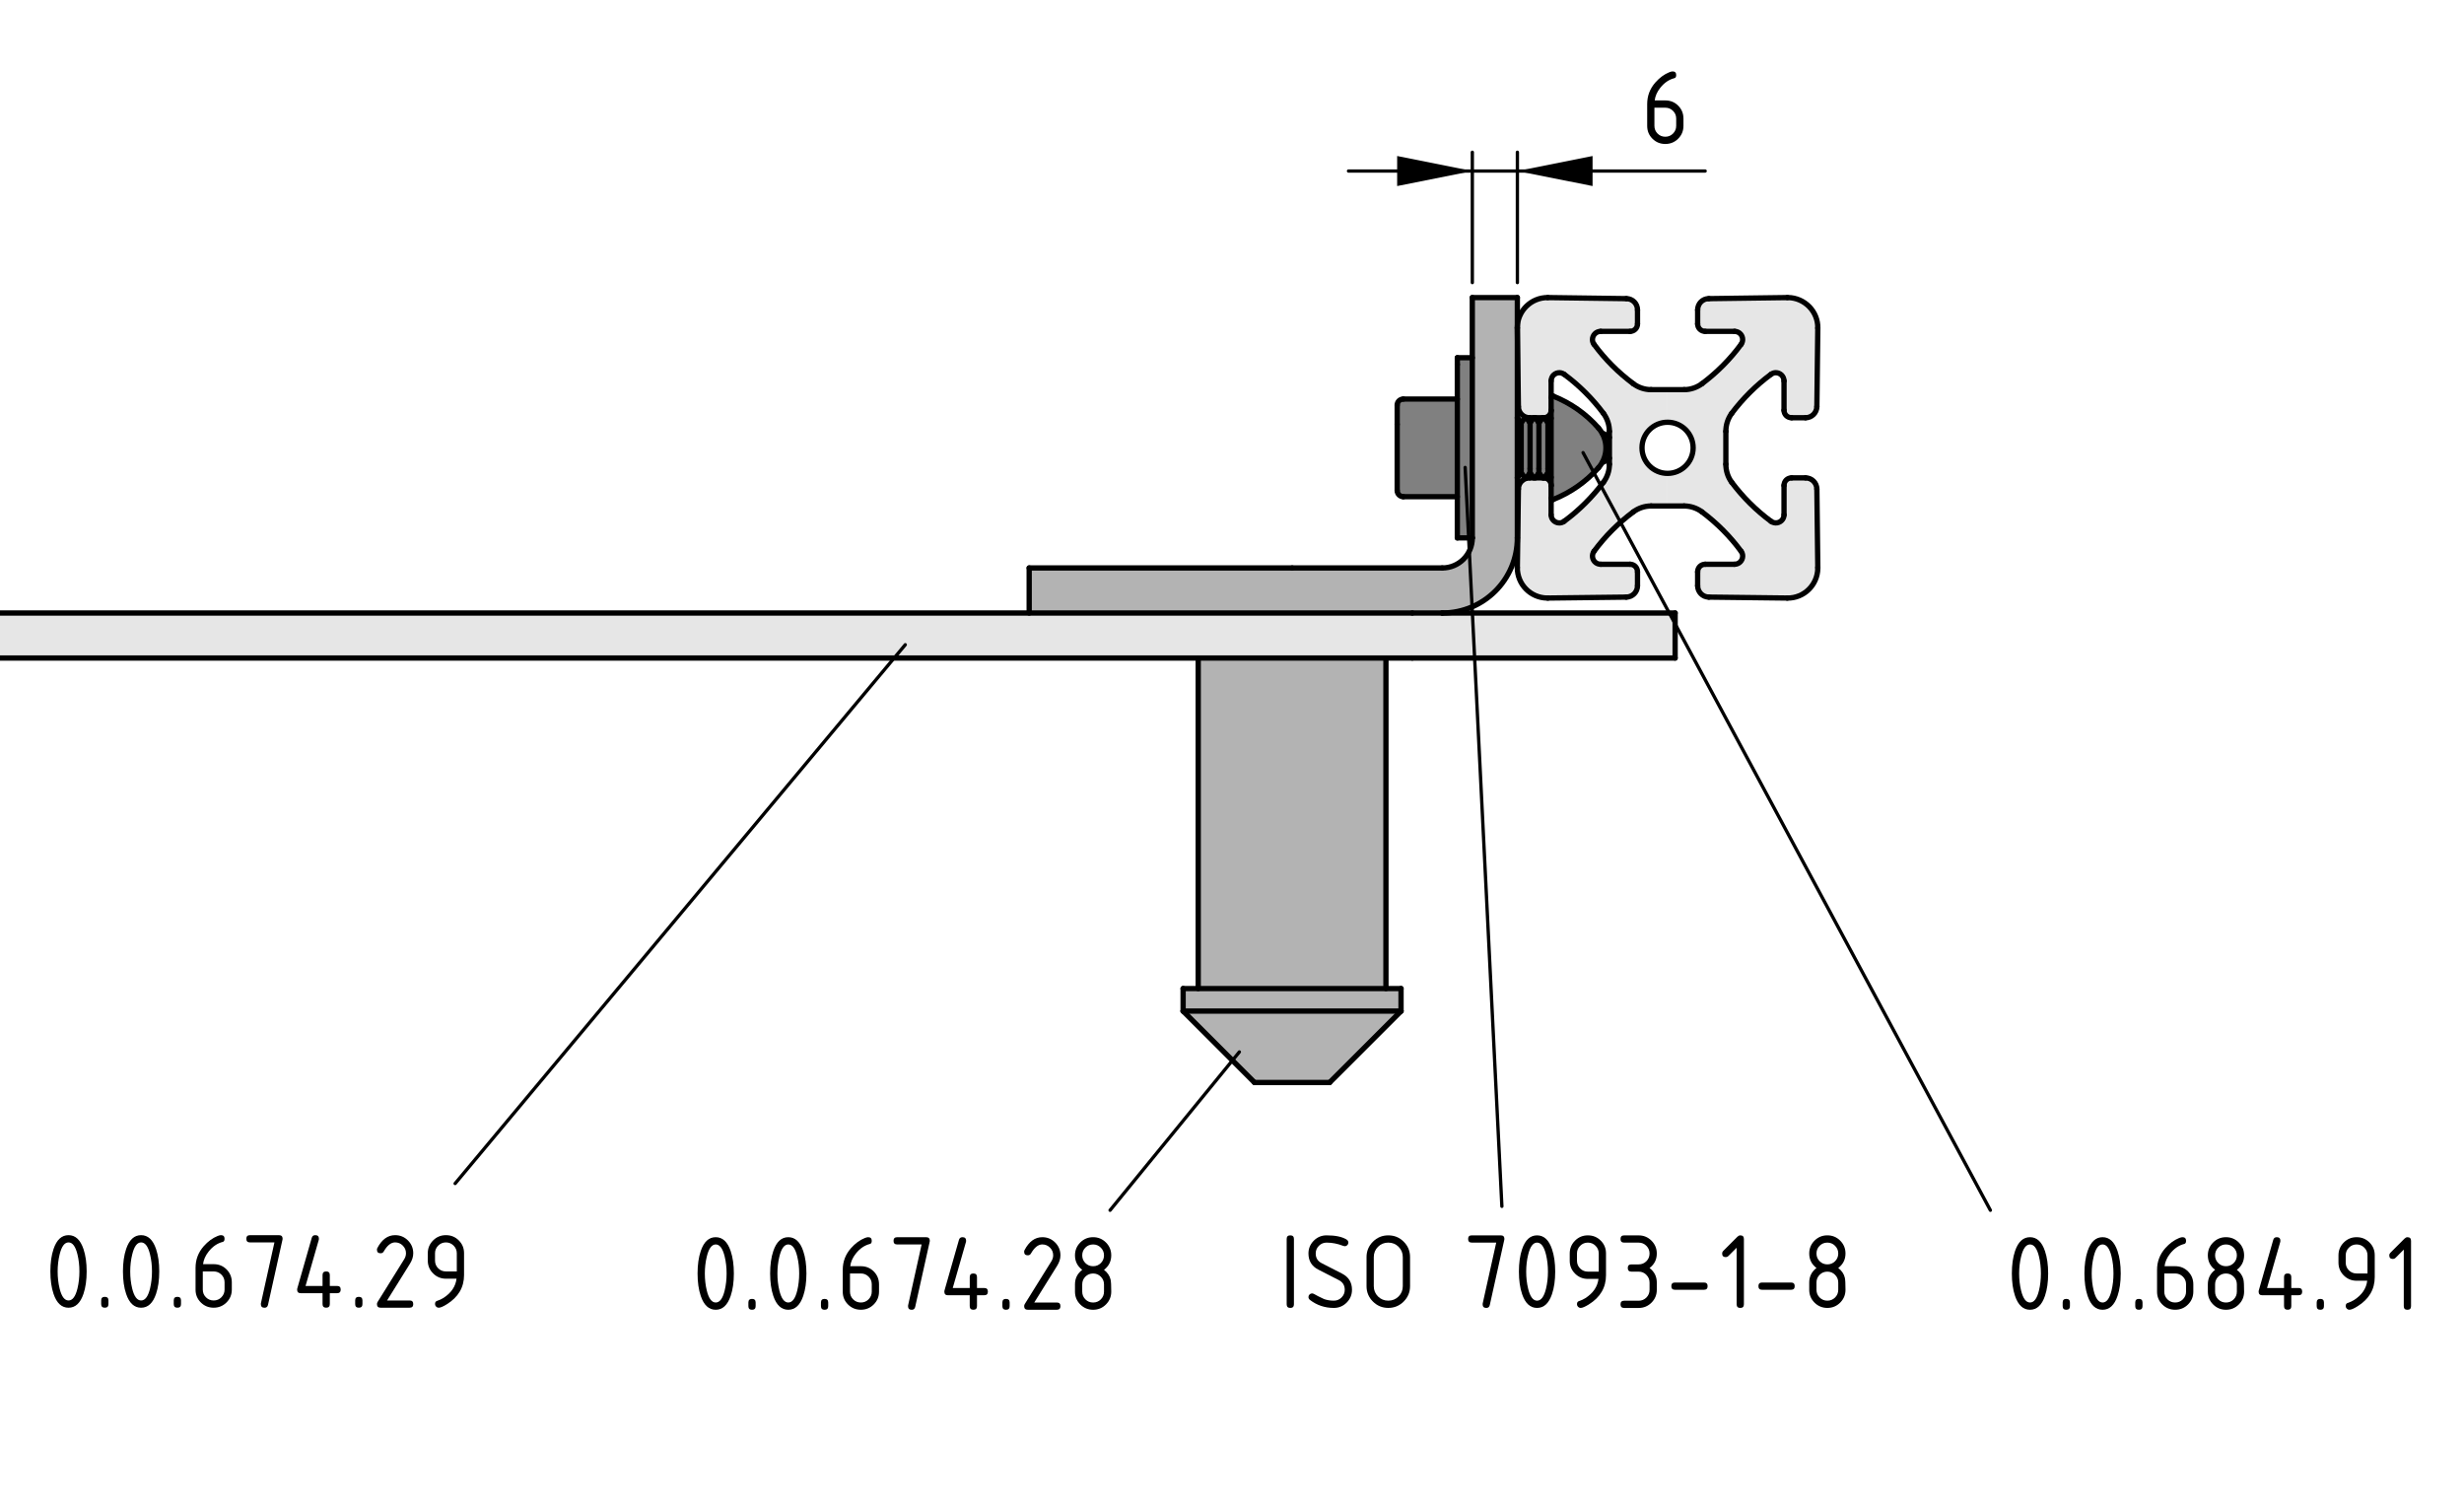 <?xml version="1.0" encoding="utf-8"?>
<!-- Generator: Adobe Illustrator 23.1.0, SVG Export Plug-In . SVG Version: 6.00 Build 0)  -->
<svg version="1.1" xmlns="http://www.w3.org/2000/svg" xmlns:xlink="http://www.w3.org/1999/xlink" x="0px" y="0px"
	 viewBox="0 0 186 113.833" style="enable-background:new 0 0 186 113.833;" xml:space="preserve">
<style type="text/css">
	.st0{fill:#E6E6E6;}
	.st1{fill:#808080;}
	.st2{fill:#B3B3B3;}
	.st3{fill:none;stroke:#000000;stroke-width:0.4;stroke-linecap:round;stroke-linejoin:round;stroke-miterlimit:10;}
	.st4{fill:none;stroke:#000000;stroke-width:0.4;stroke-linecap:round;stroke-linejoin:round;}
	.st5{fill:none;stroke:#000000;stroke-width:0.25;stroke-linecap:round;stroke-linejoin:round;stroke-miterlimit:10;}
	.st6{fill:none;}
</style>
<g id="Kontur">
	<g id="XMLID_2_">
		<g>
			<path class="st0" d="M137.22,42.843c0,0.02,0,0.04,0,0.06
				c-0.02,1.25-1.04,2.26-2.3,2.24l-5.93-0.07
				c-0.47-0.01-0.84-0.39-0.84-0.86v-1.05c0-0.32,0.25-0.57,0.57-0.57
				h2.22c0.34,0,0.61-0.28,0.61-0.62c0-0.13-0.04-0.26-0.12-0.36
				c-0.83-1.13-1.83-2.13-2.95-2.97c-0.39-0.29-0.87-0.45-1.35-0.45
				h-1.25v-2.46c1.07,0,1.93-0.86,1.93-1.93c0-1.06-0.86-1.93-1.93-1.93
				v-2.46h1.25c0.48,0,0.96-0.16,1.35-0.45
				c1.12-0.84,2.12-1.84,2.95-2.97c0.2-0.27,0.14-0.66-0.13-0.86
				c-0.1-0.07-0.23-0.12-0.36-0.12h-2.22c-0.32,0-0.57-0.25-0.57-0.56
				V23.393c0-0.47,0.37-0.85,0.84-0.85l5.93-0.08c0.02,0,0.04,0,0.06,0
				c1.25,0.02,2.26,1.05,2.24,2.3l-0.07,5.93
				c-0.01,0.47-0.39,0.84-0.85,0.84h-1.06c-0.32,0-0.57-0.25-0.57-0.56
				v-2.22c0-0.34-0.28-0.62-0.62-0.62c-0.13,0-0.25,0.04-0.36,0.12
				c-1.13,0.83-2.13,1.83-2.97,2.95c-0.29,0.4-0.44,0.87-0.44,1.36
				v2.48c0,0.49,0.15,0.97,0.44,1.36c0.84,1.12,1.84,2.12,2.97,2.95
				c0.27,0.2,0.66,0.14,0.86-0.13c0.08-0.11,0.12-0.23,0.12-0.36
				V36.643c0-0.32,0.25-0.57,0.57-0.57h1.06c0.46,0,0.84,0.37,0.85,0.84
				L137.22,42.843z"/>
			<polygon class="st0" points="126.45,46.273 126.45,49.673 106.61,49.673 104.62,49.673 
				90.45,49.673 -171.03,49.673 -171.03,47.433 -171.16,46.293 -171.16,46.273 
				77.69,46.273 97.54,46.273 106.61,46.273 108.87,46.273 			"/>
			<path class="st0" d="M125.88,35.733v2.46h-1.24c-0.49,0-0.96,0.16-1.35,0.45
				c-1.13,0.84-2.13,1.84-2.96,2.97c-0.2,0.27-0.14,0.66,0.13,0.86
				c0.11,0.08,0.24,0.12,0.37,0.12h2.22c0.31,0,0.56,0.25,0.56,0.57
				v1.05c0,0.47-0.37,0.85-0.84,0.86l-5.93,0.07c-0.02,0-0.04,0-0.06,0
				c-1.25-0.02-2.25-1.04-2.24-2.3l0.08-5.93c0-0.47,0.38-0.84,0.85-0.84
				h0.3h0.13h0.55h0.08c0.01,0,0.03,0,0.04,0
				c0.29,0.02,0.52,0.26,0.52,0.57v0.96v1.26
				c0,0.34,0.28,0.61,0.62,0.61c0.13,0,0.26-0.04,0.36-0.12
				c1.13-0.83,2.13-1.83,2.97-2.95c0.29-0.39,0.45-0.87,0.45-1.36
				v-0.46v-1.56v-0.46c0-0.49-0.16-0.96-0.45-1.36
				c-0.84-1.12-1.84-2.12-2.97-2.95c-0.27-0.2-0.65-0.14-0.86,0.13
				c-0.07,0.11-0.12,0.23-0.12,0.37v1.25v0.97
				c0,0.3-0.23,0.54-0.52,0.56c-0.01,0-0.03,0-0.04,0h-0.08h-0.55h-0.13
				h-0.3c-0.47,0-0.85-0.37-0.85-0.84l-0.08-5.93c0-0.02,0-0.04,0-0.06
				c0.02-1.25,1.05-2.25,2.3-2.24l5.93,0.08c0.47,0,0.84,0.38,0.84,0.85
				v1.06c0,0.31-0.25,0.56-0.56,0.56h-2.22c-0.34,0-0.62,0.28-0.62,0.62
				c0,0.13,0.04,0.26,0.12,0.36c0.83,1.13,1.83,2.13,2.96,2.97
				c0.39,0.29,0.86,0.45,1.35,0.45h1.24v2.46
				c-1.06,0-1.93,0.87-1.93,1.93C123.95,34.873,124.82,35.733,125.88,35.733z"
				/>
			<path class="st1" d="M120.94,32.703c0.46,0.82,0.37,1.87-0.28,2.61
				c-0.93,1.05-2.1,1.87-3.41,2.39c-0.01,0.01-0.03,0.01-0.04,0.01
				c-0.06,0-0.12-0.05-0.12-0.11V36.643v-0.61v-4.46v-0.6v-0.97
				c0-0.01,0.01-0.03,0.01-0.04c0.03-0.06,0.09-0.09,0.15-0.06
				c1.31,0.52,2.48,1.34,3.41,2.4
				C120.77,32.423,120.86,32.563,120.94,32.703z"/>
			<polygon class="st1" points="117.09,31.573 117.09,36.033 116.85,35.683 116.85,35.373 
				116.85,31.923 			"/>
			<path class="st1" d="M116.85,35.373v0.31l-0.28,0.39c-0.01,0-0.03,0-0.04,0h-0.08
				l-0.28-0.38v-0.01v-0.31v-3.45l0.28-0.39h0.08c0.01,0,0.03,0,0.04,0
				l0.28,0.39V35.373z"/>
			<polygon class="st1" points="116.17,35.683 116.17,35.693 115.9,36.073 115.77,36.073 
				115.5,35.683 115.5,35.373 115.5,31.923 115.77,31.533 115.9,31.533 116.17,31.923 
				116.17,35.373 			"/>
			<polygon class="st1" points="115.5,35.373 115.5,35.683 115.23,36.073 115.1,36.073 
				114.83,35.683 114.83,35.373 114.83,31.923 115.1,31.533 115.23,31.533 
				115.5,31.923 			"/>
			<polygon class="st1" points="114.83,35.373 114.83,35.683 114.55,36.073 114.55,35.703 
				114.55,31.533 114.83,31.923 			"/>
			<path class="st2" d="M114.54,36.073v4.53c0,3.14-2.53,5.67-5.67,5.67h-2.26
				h-9.07H77.69v-3.4h19.85h11.33c1.26,0,2.27-1.01,2.27-2.27V27.003
				v-4.54h3.4v2.24c0,0.02,0,0.04,0,0.06v6.77V36.073z"/>
			<polygon class="st1" points="111.14,27.003 111.14,40.603 110.01,40.603 110.01,37.493 
				110.01,30.123 110.01,27.513 110.01,27.003 			"/>
			<path class="st1" d="M110.01,30.123v7.37h-4.08c-0.25,0-0.46-0.21-0.46-0.46v-5
				v-1.46c0-0.25,0.21-0.45,0.46-0.45H110.01z"/>
			<polygon class="st2" points="105.76,74.623 105.76,76.323 89.31,76.323 89.31,74.623 
				90.45,74.623 104.62,74.623 			"/>
			<polygon class="st2" points="105.76,76.323 100.37,81.713 94.7,81.713 89.31,76.323 			"/>
			<rect x="90.45" y="49.673" class="st2" width="14.17" height="24.95"/>
		</g>
		<g>
			<line class="st3" x1="105.76" y1="76.323" x2="105.76" y2="74.623"/>
			<line class="st3" x1="89.31" y1="74.623" x2="89.31" y2="76.323"/>
			<line class="st3" x1="89.31" y1="76.323" x2="94.7" y2="81.713"/>
			<line class="st3" x1="100.37" y1="81.713" x2="105.76" y2="76.323"/>
			<line class="st3" x1="104.62" y1="74.623" x2="104.62" y2="49.673"/>
			<line class="st3" x1="90.45" y1="49.673" x2="90.45" y2="74.623"/>
			<line class="st3" x1="105.93" y1="37.493" x2="110.01" y2="37.493"/>
			<line class="st3" x1="110.01" y1="30.123" x2="105.93" y2="30.123"/>
			<path class="st3" d="M105.47,37.033c0,0.25,0.21,0.46,0.46,0.46"/>
			<path class="st3" d="M105.93,30.123c-0.25,0-0.46,0.2-0.46,0.45"/>
			<line class="st3" x1="116.57" y1="36.073" x2="116.85" y2="35.683"/>
			<line class="st3" x1="116.85" y1="31.923" x2="116.57" y2="31.533"/>
			<line class="st3" x1="114.55" y1="36.073" x2="114.83" y2="35.683"/>
			<line class="st3" x1="114.83" y1="31.923" x2="114.55" y2="31.533"/>
			<line class="st3" x1="115.1" y1="31.533" x2="114.83" y2="31.923"/>
			<line class="st3" x1="114.83" y1="35.683" x2="115.1" y2="36.073"/>
			<line class="st3" x1="114.54" y1="36.073" x2="114.55" y2="36.073"/>
			<line class="st3" x1="114.55" y1="31.533" x2="114.54" y2="31.533"/>
			<line class="st3" x1="115.1" y1="36.073" x2="115.23" y2="36.073"/>
			<line class="st3" x1="115.23" y1="31.533" x2="115.1" y2="31.533"/>
			<line class="st3" x1="115.23" y1="36.073" x2="115.5" y2="35.683"/>
			<line class="st3" x1="115.5" y1="31.923" x2="115.23" y2="31.533"/>
			<line class="st3" x1="117.09" y1="31.573" x2="116.85" y2="31.923"/>
			<line class="st3" x1="116.85" y1="35.683" x2="117.09" y2="36.033"/>
			<line class="st3" x1="116.45" y1="31.533" x2="116.17" y2="31.923"/>
			<line class="st3" x1="116.17" y1="35.693" x2="116.45" y2="36.073"/>
			<line class="st3" x1="115.77" y1="31.533" x2="115.5" y2="31.923"/>
			<line class="st3" x1="115.5" y1="35.683" x2="115.77" y2="36.073"/>
			<polyline class="st3" points="115.9,36.073 116.17,35.693 116.17,35.683 			"/>
			<line class="st3" x1="116.17" y1="31.923" x2="115.9" y2="31.533"/>
			<path class="st3" d="M120.96,34.903c0.2-0.06,0.39-0.17,0.53-0.32"/>
			<path class="st3" d="M121.49,33.023c-0.15-0.15-0.33-0.26-0.54-0.32"/>
			<line class="st3" x1="111.14" y1="27.003" x2="110.01" y2="27.003"/>
			<line class="st3" x1="110.01" y1="40.603" x2="111.14" y2="40.603"/>
			<polyline class="st3" points="105.76,74.623 104.62,74.623 90.45,74.623 89.31,74.623 			
				"/>
			<line class="st3" x1="105.76" y1="76.323" x2="89.31" y2="76.323"/>
			<line class="st3" x1="100.37" y1="81.713" x2="94.7" y2="81.713"/>
			<line class="st3" x1="114.54" y1="22.463" x2="111.14" y2="22.463"/>
			<line class="st3" x1="114.54" y1="24.703" x2="114.54" y2="22.463"/>
			<polyline class="st3" points="114.54,40.603 114.54,36.073 114.54,31.533 114.54,24.763 			
				"/>
			<polyline class="st3" points="111.14,40.603 111.14,27.003 111.14,22.463 			"/>
			<path class="st3" d="M108.87,42.873c1.26,0,2.27-1.01,2.27-2.27"/>
			<path class="st3" d="M108.87,46.273c3.14,0,5.67-2.53,5.67-5.67"/>
			<line class="st3" x1="108.87" y1="42.873" x2="97.54" y2="42.873"/>
			<line class="st3" x1="108.87" y1="46.273" x2="106.61" y2="46.273"/>
			<line class="st3" x1="77.69" y1="46.273" x2="77.69" y2="42.873"/>
			<line class="st3" x1="77.69" y1="42.873" x2="97.54" y2="42.873"/>
			<line class="st3" x1="105.47" y1="32.033" x2="105.47" y2="30.573"/>
			<line class="st3" x1="105.47" y1="37.033" x2="105.47" y2="32.033"/>
			<line class="st3" x1="116.85" y1="35.373" x2="116.85" y2="31.923"/>
			<line class="st3" x1="116.85" y1="35.683" x2="116.85" y2="35.373"/>
			<line class="st3" x1="114.83" y1="35.373" x2="114.83" y2="31.923"/>
			<line class="st3" x1="114.83" y1="35.683" x2="114.83" y2="35.373"/>
			<line class="st3" x1="114.55" y1="35.703" x2="114.55" y2="31.533"/>
			<line class="st3" x1="114.55" y1="36.073" x2="114.55" y2="35.703"/>
			<line class="st3" x1="115.5" y1="35.373" x2="115.5" y2="31.923"/>
			<line class="st3" x1="115.5" y1="35.683" x2="115.5" y2="35.373"/>
			<line class="st3" x1="116.17" y1="35.373" x2="116.17" y2="31.923"/>
			<line class="st3" x1="116.17" y1="35.683" x2="116.17" y2="35.373"/>
			<polyline class="st3" points="117.09,30.973 117.09,31.573 117.09,36.033 117.09,36.643 			
				"/>
			<path class="st3" d="M117.25,29.903c-0.06-0.03-0.12,0-0.15,0.06
				c0,0.01-0.01,0.03-0.01,0.04"/>
			<path class="st3" d="M120.66,32.303c-0.93-1.06-2.1-1.88-3.41-2.4"/>
			<path class="st3" d="M120.66,35.313c0.65-0.74,0.74-1.79,0.28-2.61
				c-0.08-0.14-0.17-0.28-0.28-0.4"/>
			<path class="st3" d="M117.25,37.703c1.31-0.52,2.48-1.34,3.41-2.39"/>
			<path class="st3" d="M117.09,37.603c0,0.06,0.06,0.11,0.12,0.11
				c0.01,0,0.03,0,0.04-0.01"/>
			<polyline class="st3" points="110.01,27.513 110.01,30.123 110.01,37.493 110.01,40.603 			
				"/>
			<line class="st3" x1="110.01" y1="27.003" x2="110.01" y2="27.513"/>
			<line class="st3" x1="126.45" y1="49.673" x2="126.45" y2="46.273"/>
			<line class="st3" x1="126.45" y1="49.673" x2="106.61" y2="49.673"/>
			<line class="st3" x1="108.87" y1="46.273" x2="126.45" y2="46.273"/>
			<polyline class="st3" points="106.61,46.273 97.54,46.273 77.69,46.273 -171.16,46.273 
				-185.14,46.273 			"/>
			<polyline class="st3" points="106.61,49.673 104.62,49.673 90.45,49.673 -171.03,49.673 
				-172.2,49.673 			"/>
			<circle class="st3" cx="125.88" cy="33.803" r="1.93"/>
			<path class="st3" d="M127.13,29.413c0.48,0,0.96-0.16,1.35-0.45"/>
			<path class="st3" d="M128.48,28.963c1.12-0.84,2.12-1.84,2.95-2.97"/>
			<path class="st3" d="M131.43,25.993c0.2-0.27,0.14-0.66-0.13-0.86
				c-0.1-0.07-0.23-0.12-0.36-0.12"/>
			<line class="st3" x1="128.72" y1="25.013" x2="130.94" y2="25.013"/>
			<path class="st3" d="M128.15,24.453c0,0.31,0.25,0.56,0.57,0.56"/>
			<line class="st3" x1="128.15" y1="23.393" x2="128.15" y2="24.453"/>
			<path class="st3" d="M128.99,22.543c-0.47,0-0.84,0.38-0.84,0.85"/>
			<line class="st3" x1="134.92" y1="22.463" x2="128.99" y2="22.543"/>
			<path class="st3" d="M137.22,24.763c0.02-1.25-0.99-2.28-2.24-2.3
				c-0.02,0-0.04,0-0.06,0"/>
			<line class="st3" x1="137.15" y1="30.693" x2="137.22" y2="24.763"/>
			<path class="st3" d="M136.3,31.533c0.46,0,0.84-0.37,0.85-0.84"/>
			<line class="st3" x1="135.24" y1="31.533" x2="136.3" y2="31.533"/>
			<path class="st3" d="M134.67,30.973c0,0.31,0.25,0.56,0.57,0.56"/>
			<line class="st3" x1="134.67" y1="28.753" x2="134.67" y2="30.973"/>
			<path class="st3" d="M134.67,28.753c0-0.34-0.28-0.62-0.62-0.62
				c-0.13,0-0.25,0.04-0.36,0.12"/>
			<path class="st3" d="M133.69,28.253c-1.13,0.83-2.13,1.83-2.97,2.95"/>
			<path class="st3" d="M130.72,31.203c-0.29,0.4-0.44,0.87-0.44,1.36"/>
			<line class="st3" x1="130.28" y1="35.043" x2="130.28" y2="32.563"/>
			<path class="st3" d="M130.28,35.043c0,0.49,0.15,0.97,0.44,1.36"/>
			<path class="st3" d="M130.72,36.403c0.84,1.12,1.84,2.12,2.97,2.95"/>
			<path class="st3" d="M133.69,39.353c0.27,0.2,0.66,0.14,0.86-0.13
				c0.08-0.11,0.12-0.23,0.12-0.36"/>
			<line class="st3" x1="134.67" y1="36.643" x2="134.67" y2="38.863"/>
			<path class="st3" d="M135.24,36.073c-0.32,0-0.57,0.25-0.57,0.57"/>
			<line class="st3" x1="136.3" y1="36.073" x2="135.24" y2="36.073"/>
			<path class="st3" d="M137.15,36.913c-0.01-0.47-0.39-0.84-0.85-0.84"/>
			<line class="st3" x1="137.22" y1="42.843" x2="137.15" y2="36.913"/>
			<path class="st3" d="M134.92,45.143c1.26,0.02,2.28-0.99,2.3-2.24
				c0-0.02,0-0.04,0-0.06"/>
			<line class="st3" x1="128.99" y1="45.073" x2="134.92" y2="45.143"/>
			<path class="st3" d="M128.15,44.213c0,0.47,0.37,0.85,0.84,0.86"/>
			<line class="st3" x1="128.15" y1="43.163" x2="128.15" y2="44.213"/>
			<path class="st3" d="M128.72,42.593c-0.32,0-0.57,0.25-0.57,0.57"/>
			<line class="st3" x1="130.94" y1="42.593" x2="128.72" y2="42.593"/>
			<path class="st3" d="M130.94,42.593c0.34,0,0.61-0.28,0.61-0.62
				c0-0.13-0.04-0.26-0.12-0.36"/>
			<path class="st3" d="M131.43,41.613c-0.83-1.13-1.83-2.13-2.95-2.97"/>
			<path class="st3" d="M128.48,38.643c-0.39-0.29-0.87-0.45-1.35-0.45"/>
			<polyline class="st3" points="124.64,38.193 125.88,38.193 127.13,38.193 			"/>
			<path class="st3" d="M124.64,38.193c-0.49,0-0.96,0.16-1.35,0.45"/>
			<path class="st3" d="M123.29,38.643c-1.13,0.84-2.13,1.84-2.96,2.97"/>
			<path class="st3" d="M120.33,41.613c-0.2,0.27-0.14,0.66,0.13,0.86
				c0.11,0.08,0.24,0.12,0.37,0.12"/>
			<line class="st3" x1="123.05" y1="42.593" x2="120.83" y2="42.593"/>
			<path class="st3" d="M123.61,43.163c0-0.32-0.25-0.57-0.56-0.57"/>
			<line class="st3" x1="123.61" y1="44.213" x2="123.61" y2="43.163"/>
			<path class="st3" d="M122.77,45.073c0.47-0.01,0.84-0.39,0.84-0.86"/>
			<line class="st3" x1="116.84" y1="45.143" x2="122.77" y2="45.073"/>
			<path class="st3" d="M114.54,42.843c-0.01,1.26,0.99,2.28,2.24,2.3
				c0.02,0,0.04,0,0.06,0"/>
			<line class="st3" x1="114.62" y1="36.913" x2="114.54" y2="42.843"/>
			<path class="st3" d="M115.47,36.073c-0.47,0-0.85,0.37-0.85,0.84"/>
			<polyline class="st3" points="116.53,36.073 116.45,36.073 115.9,36.073 115.77,36.073 
				115.47,36.073 			"/>
			<path class="st3" d="M117.09,36.643c0-0.31-0.23-0.55-0.52-0.57
				c-0.01,0-0.03,0-0.04,0"/>
			<polyline class="st3" points="117.09,38.863 117.09,37.603 117.09,36.643 			"/>
			<path class="st3" d="M117.09,38.863c0,0.34,0.28,0.61,0.62,0.61
				c0.13,0,0.26-0.04,0.36-0.12"/>
			<path class="st3" d="M118.07,39.353c1.13-0.83,2.13-1.83,2.97-2.95"/>
			<path class="st3" d="M121.04,36.403c0.29-0.39,0.45-0.87,0.45-1.36"/>
			<polyline class="st3" points="121.49,32.563 121.49,33.023 121.49,34.583 121.49,35.043 			
				"/>
			<path class="st3" d="M121.49,32.563c0-0.49-0.16-0.96-0.45-1.36"/>
			<path class="st3" d="M121.04,31.203c-0.84-1.12-1.84-2.12-2.97-2.95"/>
			<path class="st3" d="M118.07,28.253c-0.27-0.2-0.65-0.14-0.86,0.13
				c-0.07,0.11-0.12,0.23-0.12,0.37"/>
			<polyline class="st3" points="117.09,30.973 117.09,30.003 117.09,28.753 			"/>
			<path class="st3" d="M116.53,31.533c0.01,0,0.03,0,0.04,0
				c0.29-0.02,0.52-0.26,0.52-0.56"/>
			<polyline class="st3" points="115.47,31.533 115.77,31.533 115.9,31.533 116.45,31.533 
				116.53,31.533 			"/>
			<path class="st3" d="M114.62,30.693c0,0.47,0.38,0.84,0.85,0.84"/>
			<line class="st3" x1="114.54" y1="24.763" x2="114.62" y2="30.693"/>
			<path class="st3" d="M116.84,22.463c-1.25-0.01-2.28,0.99-2.3,2.24
				c0,0.02,0,0.04,0,0.06"/>
			<line class="st3" x1="122.77" y1="22.543" x2="116.84" y2="22.463"/>
			<path class="st3" d="M123.61,23.393c0-0.47-0.37-0.85-0.84-0.85"/>
			<line class="st3" x1="123.61" y1="24.453" x2="123.61" y2="23.393"/>
			<path class="st3" d="M123.05,25.013c0.31,0,0.56-0.25,0.56-0.56"/>
			<line class="st3" x1="120.83" y1="25.013" x2="123.05" y2="25.013"/>
			<path class="st3" d="M120.83,25.013c-0.34,0-0.62,0.28-0.62,0.62
				c0,0.13,0.04,0.26,0.12,0.36"/>
			<path class="st3" d="M120.33,25.993c0.83,1.13,1.83,2.13,2.96,2.97"/>
			<path class="st3" d="M123.29,28.963c0.39,0.29,0.86,0.45,1.35,0.45"/>
			<polyline class="st3" points="127.13,29.413 125.88,29.413 124.64,29.413 			"/>
			<polyline class="st4" points="-171.16,46.293 -171.03,47.433 -171.03,49.673 
				-171.03,49.683 			"/>
		</g>
	</g>
</g>
<g id="Bemaßung">
	<g id="MTEXT_7_">
		<g>
			<path d="M55.397,96.129c0,0.653-0.08,1.218-0.241,1.693
				c-0.235,0.697-0.611,1.046-1.129,1.046s-0.894-0.348-1.129-1.042
				c-0.161-0.476-0.241-1.042-0.241-1.697s0.08-1.222,0.241-1.697
				c0.235-0.694,0.611-1.042,1.129-1.042s0.894,0.349,1.129,1.046
				C55.317,94.911,55.397,95.476,55.397,96.129z M54.849,96.129
				c0-0.454-0.048-0.881-0.146-1.282c-0.146-0.606-0.372-0.909-0.676-0.909
				c-0.302,0-0.526,0.305-0.672,0.913c-0.1,0.409-0.149,0.836-0.149,1.278
				c0,0.451,0.048,0.879,0.146,1.282c0.146,0.606,0.372,0.909,0.676,0.909
				s0.53-0.303,0.676-0.909C54.801,97.008,54.849,96.58,54.849,96.129z"/>
			<path d="M56.493,98.321c0-0.183,0.091-0.274,0.274-0.274s0.274,0.092,0.274,0.274
				v0.274c0,0.182-0.091,0.273-0.274,0.273s-0.274-0.092-0.274-0.273V98.321z"/>
			<path d="M60.875,96.129c0,0.653-0.08,1.218-0.241,1.693
				c-0.235,0.697-0.611,1.046-1.129,1.046s-0.894-0.348-1.129-1.042
				c-0.161-0.476-0.241-1.042-0.241-1.697s0.08-1.222,0.241-1.697
				c0.235-0.694,0.611-1.042,1.129-1.042s0.894,0.349,1.129,1.046
				C60.795,94.911,60.875,95.476,60.875,96.129z M60.328,96.129
				c0-0.454-0.048-0.881-0.146-1.282c-0.146-0.606-0.372-0.909-0.676-0.909
				c-0.302,0-0.526,0.305-0.672,0.913c-0.1,0.409-0.149,0.836-0.149,1.278
				c0,0.451,0.048,0.879,0.146,1.282c0.146,0.606,0.372,0.909,0.676,0.909
				s0.53-0.303,0.676-0.909C60.279,97.008,60.328,96.58,60.328,96.129z"/>
			<path d="M61.971,98.321c0-0.183,0.091-0.274,0.274-0.274s0.274,0.092,0.274,0.274
				v0.274c0,0.182-0.091,0.273-0.274,0.273s-0.274-0.092-0.274-0.273V98.321z"/>
			<path d="M65.532,93.39c0.183,0,0.274,0.092,0.274,0.273
				c0,0.136-0.046,0.215-0.137,0.237c-0.407,0.103-0.763,0.346-1.067,0.73
				c-0.241,0.304-0.38,0.621-0.419,0.95h0.801c0.387,0,0.712,0.133,0.975,0.398
				c0.263,0.266,0.395,0.59,0.395,0.971v0.549c0,0.381-0.133,0.705-0.4,0.971
				s-0.59,0.398-0.969,0.398c-0.382,0-0.706-0.132-0.971-0.396
				c-0.266-0.264-0.398-0.586-0.398-0.965v-1.652c0-0.619,0.206-1.163,0.618-1.631
				c0.321-0.362,0.671-0.619,1.05-0.771
				C65.391,93.41,65.474,93.39,65.532,93.39z M64.163,96.129v1.37
				c0,0.229,0.08,0.424,0.239,0.583s0.354,0.238,0.583,0.238
				s0.424-0.08,0.583-0.241c0.159-0.16,0.239-0.354,0.239-0.58v-0.549
				c0-0.229-0.08-0.424-0.241-0.583s-0.354-0.238-0.581-0.238H64.163z"/>
			<path d="M69.571,93.938h-1.847c-0.183,0-0.274-0.091-0.274-0.274
				c0-0.182,0.091-0.273,0.274-0.273h2.191c0.18,0,0.271,0.089,0.274,0.266
				c0,0.017-0.003,0.039-0.008,0.066l-1.096,4.931
				c-0.033,0.144-0.121,0.216-0.261,0.216c-0.186,0-0.278-0.092-0.278-0.273
				c0-0.028,0.001-0.049,0.004-0.062L69.571,93.938z"/>
			<path d="M71.285,97.499c0-0.031,0.003-0.056,0.008-0.075l1.096-3.835
				c0.039-0.133,0.127-0.199,0.266-0.199c0.183,0,0.274,0.092,0.274,0.274
				c0,0.025-0.003,0.052-0.01,0.079l-0.999,3.481h1.283v-0.821
				c0-0.184,0.091-0.274,0.274-0.274S73.75,96.22,73.75,96.404v0.821h0.548
				c0.183,0,0.274,0.091,0.274,0.274c0,0.182-0.091,0.273-0.274,0.273H73.75v0.822
				c0,0.182-0.091,0.273-0.274,0.273s-0.274-0.092-0.274-0.273V97.773h-1.644
				C71.376,97.773,71.285,97.681,71.285,97.499z"/>
			<path d="M75.667,98.321c0-0.183,0.091-0.274,0.274-0.274s0.274,0.092,0.274,0.274
				v0.274c0,0.182-0.091,0.273-0.274,0.273s-0.274-0.092-0.274-0.273V98.321z"/>
			<path d="M78.681,93.39c0.379,0,0.702,0.134,0.969,0.4
				c0.267,0.268,0.4,0.59,0.4,0.969c0,0.261-0.083,0.523-0.249,0.789
				l-1.727,2.772h1.702c0.183,0,0.274,0.091,0.274,0.274
				c0,0.182-0.091,0.273-0.274,0.273h-2.191c-0.183,0-0.274-0.091-0.274-0.273
				c0-0.056,0.015-0.108,0.046-0.158l2.008-3.225
				c0.091-0.147,0.137-0.298,0.137-0.453c0-0.227-0.08-0.42-0.241-0.58
				c-0.161-0.161-0.354-0.241-0.581-0.241c-0.31,0-0.596,0.229-0.859,0.688
				c-0.05,0.089-0.129,0.133-0.237,0.133c-0.183,0-0.274-0.091-0.274-0.273
				c0-0.041,0.008-0.079,0.025-0.112C77.676,93.718,78.125,93.39,78.681,93.39z"/>
			<path d="M82.516,98.868c-0.379,0-0.702-0.134-0.969-0.4
				c-0.267-0.268-0.4-0.59-0.4-0.969v-0.549c0-0.453,0.183-0.818,0.548-1.096
				c-0.365-0.276-0.548-0.642-0.548-1.096c0-0.379,0.133-0.701,0.4-0.969
				c0.267-0.267,0.59-0.4,0.969-0.4s0.702,0.134,0.969,0.4
				c0.267,0.268,0.4,0.59,0.4,0.969c0,0.454-0.183,0.819-0.548,1.096
				c0.263,0.199,0.429,0.444,0.498,0.735c0.033,0.146,0.05,0.449,0.05,0.909
				c0,0.379-0.133,0.701-0.4,0.969C83.218,98.735,82.895,98.868,82.516,98.868z
				 M82.516,95.581c0.229,0,0.424-0.079,0.583-0.238s0.239-0.354,0.239-0.584
				c0-0.227-0.08-0.42-0.241-0.58c-0.161-0.161-0.354-0.241-0.581-0.241
				c-0.229,0-0.424,0.079-0.583,0.238s-0.239,0.354-0.239,0.583
				c0,0.23,0.08,0.425,0.239,0.584S82.286,95.581,82.516,95.581z M82.516,98.321
				c0.229,0,0.424-0.079,0.583-0.238s0.239-0.354,0.239-0.583v-0.549
				c0-0.227-0.08-0.42-0.241-0.58c-0.161-0.161-0.354-0.241-0.581-0.241
				c-0.229,0-0.424,0.079-0.583,0.238s-0.239,0.354-0.239,0.583v0.549
				c0,0.229,0.08,0.424,0.239,0.583S82.286,98.321,82.516,98.321z"/>
		</g>
	</g>
	<line class="st5" x1="93.555" y1="79.406" x2="83.796" y2="91.357"/>
	<g id="MTEXT_2_">
		<g>
			<path d="M154.609,96.129c0,0.653-0.08,1.218-0.241,1.693
				c-0.235,0.697-0.611,1.046-1.129,1.046s-0.894-0.348-1.129-1.042
				c-0.161-0.476-0.241-1.042-0.241-1.697s0.08-1.222,0.241-1.697
				c0.235-0.694,0.611-1.042,1.129-1.042s0.894,0.349,1.129,1.046
				C154.529,94.911,154.609,95.476,154.609,96.129z M154.062,96.129
				c0-0.454-0.048-0.881-0.146-1.282c-0.146-0.606-0.372-0.909-0.676-0.909
				c-0.302,0-0.526,0.305-0.672,0.913c-0.1,0.409-0.149,0.836-0.149,1.278
				c0,0.451,0.048,0.879,0.146,1.282c0.146,0.606,0.372,0.909,0.676,0.909
				s0.53-0.303,0.676-0.909C154.013,97.008,154.062,96.58,154.062,96.129z"/>
			<path d="M155.705,98.321c0-0.183,0.091-0.274,0.274-0.274s0.274,0.092,0.274,0.274
				v0.274c0,0.182-0.091,0.273-0.274,0.273s-0.274-0.092-0.274-0.273V98.321z"/>
			<path d="M160.088,96.129c0,0.653-0.08,1.218-0.241,1.693
				c-0.235,0.697-0.611,1.046-1.129,1.046s-0.894-0.348-1.129-1.042
				c-0.161-0.476-0.241-1.042-0.241-1.697s0.08-1.222,0.241-1.697
				c0.235-0.694,0.611-1.042,1.129-1.042s0.894,0.349,1.129,1.046
				C160.008,94.911,160.088,95.476,160.088,96.129z M159.54,96.129
				c0-0.454-0.048-0.881-0.146-1.282c-0.146-0.606-0.372-0.909-0.676-0.909
				c-0.302,0-0.526,0.305-0.672,0.913c-0.1,0.409-0.149,0.836-0.149,1.278
				c0,0.451,0.048,0.879,0.146,1.282c0.146,0.606,0.372,0.909,0.676,0.909
				s0.53-0.303,0.676-0.909C159.492,97.008,159.54,96.58,159.54,96.129z"/>
			<path d="M161.184,98.321c0-0.183,0.091-0.274,0.274-0.274s0.274,0.092,0.274,0.274
				v0.274c0,0.182-0.091,0.273-0.274,0.273s-0.274-0.092-0.274-0.273V98.321z"/>
			<path d="M164.745,93.39c0.183,0,0.274,0.092,0.274,0.273
				c0,0.136-0.046,0.215-0.137,0.237c-0.407,0.103-0.763,0.346-1.067,0.73
				c-0.241,0.304-0.38,0.621-0.419,0.95h0.801c0.387,0,0.712,0.133,0.975,0.398
				c0.263,0.266,0.395,0.59,0.395,0.971v0.549c0,0.381-0.133,0.705-0.4,0.971
				s-0.59,0.398-0.969,0.398c-0.382,0-0.706-0.132-0.971-0.396
				c-0.266-0.264-0.398-0.586-0.398-0.965v-1.652c0-0.619,0.206-1.163,0.618-1.631
				c0.321-0.362,0.671-0.619,1.05-0.771
				C164.604,93.41,164.687,93.39,164.745,93.39z M163.375,96.129v1.37
				c0,0.229,0.08,0.424,0.239,0.583s0.354,0.238,0.583,0.238
				s0.424-0.08,0.583-0.241c0.159-0.16,0.239-0.354,0.239-0.58v-0.549
				c0-0.229-0.08-0.424-0.241-0.583s-0.354-0.238-0.581-0.238H163.375z"/>
			<path d="M168.032,98.868c-0.379,0-0.702-0.134-0.969-0.4
				c-0.267-0.268-0.4-0.59-0.4-0.969v-0.549c0-0.453,0.183-0.818,0.548-1.096
				c-0.365-0.276-0.548-0.642-0.548-1.096c0-0.379,0.133-0.701,0.4-0.969
				c0.267-0.267,0.59-0.4,0.969-0.4s0.702,0.134,0.969,0.4
				c0.267,0.268,0.4,0.59,0.4,0.969c0,0.454-0.183,0.819-0.548,1.096
				c0.263,0.199,0.429,0.444,0.498,0.735c0.033,0.146,0.05,0.449,0.05,0.909
				c0,0.379-0.133,0.701-0.4,0.969C168.734,98.735,168.411,98.868,168.032,98.868z
				 M168.032,95.581c0.229,0,0.424-0.079,0.583-0.238s0.239-0.354,0.239-0.584
				c0-0.227-0.08-0.42-0.241-0.58c-0.161-0.161-0.354-0.241-0.581-0.241
				c-0.229,0-0.424,0.079-0.583,0.238s-0.239,0.354-0.239,0.583
				c0,0.23,0.08,0.425,0.239,0.584S167.802,95.581,168.032,95.581z M168.032,98.321
				c0.229,0,0.424-0.079,0.583-0.238s0.239-0.354,0.239-0.583v-0.549
				c0-0.227-0.08-0.42-0.241-0.58c-0.161-0.161-0.354-0.241-0.581-0.241
				c-0.229,0-0.424,0.079-0.583,0.238s-0.239,0.354-0.239,0.583v0.549
				c0,0.229,0.08,0.424,0.239,0.583S167.802,98.321,168.032,98.321z"/>
			<path d="M170.497,97.499c0-0.031,0.003-0.056,0.008-0.075l1.096-3.835
				c0.039-0.133,0.127-0.199,0.266-0.199c0.183,0,0.274,0.092,0.274,0.274
				c0,0.025-0.003,0.052-0.01,0.079l-0.999,3.481h1.283v-0.821
				c0-0.184,0.091-0.274,0.274-0.274s0.274,0.091,0.274,0.274v0.821h0.548
				c0.183,0,0.274,0.091,0.274,0.274c0,0.182-0.091,0.273-0.274,0.273h-0.548
				v0.822c0,0.182-0.091,0.273-0.274,0.273s-0.274-0.092-0.274-0.273V97.773h-1.644
				C170.588,97.773,170.497,97.681,170.497,97.499z"/>
			<path d="M174.88,98.321c0-0.183,0.091-0.274,0.274-0.274s0.274,0.092,0.274,0.274
				v0.274c0,0.182-0.091,0.273-0.274,0.273s-0.274-0.092-0.274-0.273V98.321z"/>
			<path d="M177.345,98.868c-0.072,0-0.136-0.027-0.191-0.083s-0.083-0.119-0.083-0.19
				c0-0.128,0.046-0.207,0.137-0.237c0.199-0.066,0.365-0.143,0.498-0.228
				c0.59-0.383,0.919-0.866,0.988-1.453h-0.801c-0.379,0-0.702-0.134-0.969-0.4
				c-0.267-0.268-0.4-0.59-0.4-0.969v-0.549c0-0.379,0.133-0.701,0.4-0.969
				c0.267-0.267,0.59-0.4,0.969-0.4c0.382,0,0.706,0.132,0.971,0.396
				c0.266,0.264,0.398,0.586,0.398,0.965v1.652c0,0.93-0.433,1.664-1.299,2.203
				C177.684,98.782,177.478,98.868,177.345,98.868z M178.715,96.129v-1.37
				c0-0.227-0.08-0.42-0.241-0.58c-0.161-0.161-0.354-0.241-0.581-0.241
				s-0.42,0.08-0.581,0.241c-0.161,0.16-0.241,0.354-0.241,0.58v0.549
				c0,0.229,0.08,0.424,0.239,0.583s0.354,0.238,0.583,0.238H178.715z"/>
			<path d="M181.454,94.326l-0.629,0.63c-0.053,0.052-0.117,0.077-0.191,0.077
				c-0.183,0-0.275-0.091-0.275-0.274c0-0.074,0.026-0.138,0.079-0.19
				l1.07-1.071c0.072-0.071,0.146-0.107,0.22-0.107
				c0.183,0,0.274,0.092,0.274,0.273v4.932c0,0.182-0.091,0.273-0.274,0.273
				s-0.274-0.091-0.274-0.273V94.326z"/>
		</g>
	</g>
	<line class="st5" x1="119.5" y1="34.167" x2="150.248" y2="91.357"/>
	<line class="st5" x1="110.6" y1="35.286" x2="113.373" y2="91.06"/>
	<g id="MTEXT_6_">
		<g>
			<path d="M6.542,95.975c0,0.653-0.08,1.218-0.241,1.693
				c-0.235,0.697-0.611,1.046-1.129,1.046S4.279,98.367,4.043,97.672
				c-0.161-0.476-0.241-1.042-0.241-1.697s0.08-1.222,0.241-1.697
				c0.235-0.694,0.611-1.042,1.129-1.042s0.894,0.349,1.129,1.046
				C6.462,94.757,6.542,95.322,6.542,95.975z M5.994,95.975
				c0-0.454-0.048-0.881-0.146-1.282c-0.146-0.606-0.372-0.909-0.676-0.909
				c-0.302,0-0.526,0.305-0.672,0.913c-0.1,0.409-0.149,0.836-0.149,1.278
				c0,0.451,0.048,0.879,0.146,1.282c0.146,0.606,0.372,0.909,0.676,0.909
				s0.53-0.303,0.676-0.909C5.946,96.854,5.994,96.426,5.994,95.975z"/>
			<path d="M7.638,98.166c0-0.183,0.091-0.274,0.274-0.274s0.274,0.092,0.274,0.274
				v0.274c0,0.182-0.091,0.273-0.274,0.273s-0.274-0.092-0.274-0.273V98.166z"/>
			<path d="M12.021,95.975c0,0.653-0.08,1.218-0.241,1.693
				c-0.235,0.697-0.611,1.046-1.129,1.046s-0.894-0.348-1.129-1.042
				C9.361,97.197,9.281,96.63,9.281,95.975s0.08-1.222,0.241-1.697
				c0.235-0.694,0.611-1.042,1.129-1.042s0.894,0.349,1.129,1.046
				C11.94,94.757,12.021,95.322,12.021,95.975z M11.473,95.975
				c0-0.454-0.048-0.881-0.146-1.282c-0.146-0.606-0.372-0.909-0.676-0.909
				c-0.302,0-0.526,0.305-0.672,0.913c-0.1,0.409-0.149,0.836-0.149,1.278
				c0,0.451,0.048,0.879,0.146,1.282c0.146,0.606,0.372,0.909,0.676,0.909
				s0.53-0.303,0.676-0.909C11.424,96.854,11.473,96.426,11.473,95.975z"/>
			<path d="M13.116,98.166c0-0.183,0.091-0.274,0.274-0.274s0.274,0.092,0.274,0.274
				v0.274c0,0.182-0.091,0.273-0.274,0.273s-0.274-0.092-0.274-0.273V98.166z"/>
			<path d="M16.677,93.236c0.183,0,0.274,0.092,0.274,0.273
				c0,0.136-0.046,0.215-0.137,0.237c-0.407,0.103-0.763,0.346-1.067,0.73
				c-0.241,0.304-0.38,0.621-0.419,0.95h0.801c0.387,0,0.712,0.133,0.975,0.398
				c0.263,0.266,0.395,0.59,0.395,0.971v0.549c0,0.381-0.133,0.705-0.4,0.971
				s-0.59,0.398-0.969,0.398c-0.382,0-0.706-0.132-0.971-0.396
				c-0.266-0.264-0.398-0.586-0.398-0.965v-1.652c0-0.619,0.206-1.163,0.618-1.631
				c0.321-0.362,0.671-0.619,1.05-0.771
				C16.536,93.256,16.619,93.236,16.677,93.236z M15.308,95.975v1.37
				c0,0.229,0.08,0.424,0.239,0.583s0.354,0.238,0.583,0.238
				s0.424-0.08,0.583-0.241c0.159-0.16,0.239-0.354,0.239-0.58v-0.549
				c0-0.229-0.08-0.424-0.241-0.583s-0.354-0.238-0.581-0.238H15.308z"/>
			<path d="M20.716,93.784h-1.847c-0.183,0-0.274-0.091-0.274-0.274
				c0-0.182,0.091-0.273,0.274-0.273h2.191c0.18,0,0.271,0.089,0.274,0.266
				c0,0.017-0.003,0.039-0.008,0.066l-1.096,4.931
				c-0.033,0.144-0.121,0.216-0.261,0.216c-0.186,0-0.278-0.092-0.278-0.273
				c0-0.028,0.001-0.049,0.004-0.062L20.716,93.784z"/>
			<path d="M22.43,97.345c0-0.031,0.003-0.056,0.008-0.075l1.096-3.835
				c0.039-0.133,0.127-0.199,0.266-0.199c0.183,0,0.274,0.092,0.274,0.274
				c0,0.025-0.003,0.052-0.01,0.079l-0.999,3.481h1.283v-0.821
				c0-0.184,0.091-0.274,0.274-0.274s0.274,0.091,0.274,0.274v0.821h0.548
				c0.183,0,0.274,0.091,0.274,0.274c0,0.182-0.091,0.273-0.274,0.273h-0.548
				v0.822c0,0.182-0.091,0.273-0.274,0.273s-0.274-0.092-0.274-0.273v-0.822
				h-1.644C22.521,97.618,22.43,97.527,22.43,97.345z"/>
			<path d="M26.812,98.166c0-0.183,0.091-0.274,0.274-0.274s0.274,0.092,0.274,0.274
				v0.274c0,0.182-0.091,0.273-0.274,0.273S26.812,98.622,26.812,98.441V98.166z"/>
			<path d="M29.826,93.236c0.379,0,0.702,0.134,0.969,0.4
				c0.267,0.268,0.4,0.59,0.4,0.969c0,0.261-0.083,0.523-0.249,0.789
				l-1.727,2.772h1.702c0.183,0,0.274,0.091,0.274,0.274
				c0,0.182-0.091,0.273-0.274,0.273h-2.191c-0.183,0-0.274-0.091-0.274-0.273
				c0-0.056,0.015-0.108,0.046-0.158l2.008-3.225
				c0.091-0.147,0.137-0.298,0.137-0.453c0-0.227-0.08-0.42-0.241-0.58
				c-0.161-0.161-0.354-0.241-0.581-0.241c-0.31,0-0.596,0.229-0.859,0.688
				c-0.05,0.089-0.129,0.133-0.237,0.133c-0.183,0-0.274-0.091-0.274-0.273
				c0-0.041,0.008-0.079,0.025-0.112C28.821,93.564,29.27,93.236,29.826,93.236z"/>
			<path d="M33.113,98.714c-0.072,0-0.136-0.027-0.191-0.083s-0.083-0.119-0.083-0.19
				c0-0.128,0.046-0.207,0.137-0.237c0.199-0.066,0.365-0.143,0.498-0.228
				c0.59-0.383,0.919-0.866,0.988-1.453h-0.801c-0.379,0-0.702-0.134-0.969-0.4
				c-0.267-0.268-0.4-0.59-0.4-0.969v-0.549c0-0.379,0.133-0.701,0.4-0.969
				c0.267-0.267,0.59-0.4,0.969-0.4c0.382,0,0.706,0.132,0.971,0.396
				c0.266,0.264,0.398,0.586,0.398,0.965v1.652c0,0.93-0.433,1.664-1.299,2.203
				C33.452,98.627,33.246,98.714,33.113,98.714z M34.482,95.975v-1.37
				c0-0.227-0.08-0.42-0.241-0.58c-0.161-0.161-0.354-0.241-0.581-0.241
				s-0.42,0.08-0.581,0.241c-0.161,0.16-0.241,0.354-0.241,0.58v0.549
				c0,0.229,0.08,0.424,0.239,0.583s0.354,0.238,0.583,0.238H34.482z"/>
		</g>
	</g>
	<g id="SOLID_4_">
		<polygon points="114.543,12.91 120.218,11.776 120.218,14.044 		"/>
	</g>
	<g id="SOLID_3_">
		<polygon points="111.142,12.91 105.467,14.044 105.467,11.776 		"/>
	</g>
	<line class="st5" x1="114.543" y1="21.331" x2="114.543" y2="11.493"/>
	<line class="st5" x1="111.142" y1="21.331" x2="111.142" y2="11.493"/>
	<g id="LINE_3_">
		<line class="st5" x1="114.543" y1="12.91" x2="128.717" y2="12.91"/>
	</g>
	<g id="LINE_2_">
		<line class="st5" x1="114.543" y1="12.91" x2="111.142" y2="12.91"/>
	</g>
	<g id="LINE_1_">
		<line class="st5" x1="111.142" y1="12.91" x2="101.795" y2="12.91"/>
	</g>
	<g id="MTEXT_4_">
		<g>
			<path d="M126.257,5.391c0.183,0,0.274,0.092,0.274,0.273
				c0,0.136-0.046,0.215-0.137,0.237c-0.407,0.103-0.763,0.346-1.067,0.73
				c-0.241,0.304-0.38,0.621-0.419,0.95h0.801c0.387,0,0.712,0.133,0.975,0.398
				c0.263,0.266,0.395,0.59,0.395,0.971v0.549c0,0.381-0.133,0.705-0.4,0.971
				s-0.59,0.398-0.969,0.398c-0.382,0-0.706-0.132-0.971-0.396
				c-0.266-0.264-0.398-0.586-0.398-0.965V7.856c0-0.619,0.206-1.163,0.618-1.631
				c0.321-0.362,0.671-0.619,1.05-0.771
				C126.116,5.411,126.199,5.391,126.257,5.391z M124.887,8.13v1.37
				c0,0.229,0.08,0.424,0.239,0.583s0.354,0.238,0.583,0.238
				s0.424-0.08,0.583-0.241c0.159-0.16,0.239-0.354,0.239-0.58V8.951
				c0-0.229-0.08-0.424-0.241-0.583s-0.354-0.238-0.581-0.238H124.887z"/>
		</g>
	</g>
	<line class="st5" x1="68.336" y1="48.667" x2="34.357" y2="89.337"/>
	<g>
	</g>
	<g>
		<rect x="96.579" y="93.246" class="st6" width="47.333" height="9.667"/>
		<path d="M97.401,98.729c-0.183,0-0.274-0.092-0.274-0.274v-4.931
			c0-0.183,0.091-0.273,0.274-0.273s0.274,0.091,0.274,0.273v4.931
			C97.675,98.637,97.584,98.729,97.401,98.729z"/>
		<path d="M102.058,97.359c0,0.377-0.134,0.699-0.402,0.968
			c-0.269,0.268-0.591,0.402-0.967,0.402c-0.675,0-1.274-0.199-1.797-0.598
			c-0.08-0.062-0.12-0.136-0.12-0.225c0-0.074,0.027-0.139,0.081-0.192
			c0.054-0.055,0.118-0.081,0.193-0.081c0.044,0,0.097,0.017,0.158,0.05
			c0.161,0.097,0.412,0.224,0.755,0.382c0.224,0.077,0.468,0.116,0.73,0.116
			c0.227,0,0.42-0.08,0.581-0.241c0.161-0.16,0.241-0.354,0.241-0.581
			c0-0.335-0.152-0.579-0.457-0.734l-1.54-0.788
			c-0.496-0.255-0.743-0.66-0.743-1.217c0-0.376,0.134-0.698,0.402-0.967
			c0.269-0.269,0.591-0.402,0.967-0.402c0.647,0,1.141,0.1,1.482,0.299
			c0.107,0.063,0.162,0.146,0.162,0.249c0,0.074-0.027,0.139-0.081,0.192
			c-0.054,0.055-0.118,0.081-0.193,0.081c-0.028,0-0.066-0.01-0.116-0.028
			c-0.42-0.164-0.838-0.245-1.253-0.245c-0.227,0-0.42,0.08-0.581,0.24
			c-0.161,0.161-0.241,0.354-0.241,0.581c0,0.335,0.149,0.578,0.448,0.73
			l1.54,0.788C101.808,96.396,102.058,96.803,102.058,97.359z"/>
		<path d="M106.441,97.085c0,0.453-0.161,0.841-0.481,1.162
			c-0.321,0.32-0.708,0.481-1.162,0.481s-0.841-0.161-1.162-0.481
			c-0.321-0.321-0.481-0.709-0.481-1.162v-2.191c0-0.454,0.161-0.842,0.481-1.162
			c0.321-0.321,0.708-0.481,1.162-0.481c0.457,0,0.845,0.159,1.164,0.479
			c0.32,0.319,0.479,0.707,0.479,1.164V97.085z M105.893,97.085v-2.191
			c0-0.308-0.106-0.566-0.317-0.778c-0.212-0.212-0.471-0.317-0.778-0.317
			s-0.566,0.105-0.778,0.317c-0.211,0.212-0.317,0.471-0.317,0.778v2.191
			c0,0.307,0.106,0.566,0.317,0.778c0.212,0.211,0.471,0.317,0.778,0.317
			s0.566-0.106,0.778-0.317C105.787,97.652,105.893,97.392,105.893,97.085z"/>
		<path d="M112.945,93.798h-1.847c-0.183,0-0.274-0.092-0.274-0.274
			s0.091-0.273,0.274-0.273h2.191c0.18,0,0.271,0.088,0.274,0.266
			c0,0.017-0.003,0.038-0.008,0.066l-1.096,4.931
			c-0.033,0.144-0.121,0.216-0.261,0.216c-0.186,0-0.278-0.092-0.278-0.274
			c0-0.027,0.001-0.048,0.004-0.062L112.945,93.798z"/>
		<path d="M117.398,95.99c0,0.652-0.08,1.217-0.241,1.693
			c-0.235,0.697-0.611,1.046-1.129,1.046s-0.894-0.348-1.129-1.042
			c-0.161-0.476-0.241-1.042-0.241-1.697c0-0.656,0.08-1.222,0.241-1.697
			c0.235-0.695,0.611-1.042,1.129-1.042s0.894,0.349,1.129,1.046
			C117.318,94.772,117.398,95.336,117.398,95.99z M116.85,95.99
			c0-0.454-0.048-0.882-0.146-1.282c-0.146-0.606-0.372-0.909-0.676-0.909
			c-0.302,0-0.526,0.304-0.672,0.913c-0.1,0.409-0.149,0.835-0.149,1.278
			c0,0.451,0.048,0.878,0.146,1.282c0.146,0.606,0.372,0.909,0.676,0.909
			s0.53-0.303,0.676-0.909C116.802,96.868,116.85,96.441,116.85,95.99z"/>
		<path d="M119.315,98.729c-0.072,0-0.136-0.028-0.191-0.083
			c-0.055-0.056-0.083-0.119-0.083-0.191c0-0.127,0.046-0.206,0.137-0.236
			c0.199-0.066,0.365-0.143,0.498-0.229c0.59-0.382,0.919-0.866,0.988-1.452
			h-0.801c-0.379,0-0.702-0.134-0.969-0.4c-0.267-0.268-0.4-0.591-0.4-0.97
			v-0.548c0-0.379,0.133-0.702,0.4-0.969c0.267-0.268,0.59-0.4,0.969-0.4
			c0.382,0,0.706,0.132,0.971,0.396c0.266,0.264,0.398,0.586,0.398,0.965v1.651
			c0,0.93-0.433,1.665-1.299,2.204C119.654,98.642,119.448,98.729,119.315,98.729z
			 M120.685,95.99v-1.37c0-0.227-0.08-0.42-0.241-0.581
			c-0.161-0.16-0.354-0.24-0.581-0.24s-0.42,0.08-0.581,0.24
			c-0.161,0.161-0.241,0.354-0.241,0.581v0.548c0,0.229,0.08,0.424,0.239,0.583
			s0.354,0.239,0.583,0.239H120.685z"/>
		<path d="M123.698,95.99h-0.548c-0.183,0-0.274-0.092-0.274-0.274
			s0.091-0.273,0.274-0.273h0.548c0.229,0,0.424-0.08,0.583-0.239
			s0.239-0.354,0.239-0.583c0-0.227-0.08-0.42-0.241-0.581
			c-0.161-0.16-0.354-0.24-0.581-0.24h-1.096c-0.183,0-0.274-0.092-0.274-0.274
			s0.091-0.273,0.274-0.273h1.096c0.379,0,0.702,0.134,0.969,0.402
			s0.4,0.591,0.4,0.967c0,0.454-0.183,0.819-0.548,1.096
			c0.365,0.277,0.548,0.643,0.548,1.096v0.548c0,0.379-0.134,0.702-0.402,0.97
			c-0.269,0.267-0.591,0.4-0.967,0.4h-1.096c-0.183,0-0.274-0.092-0.274-0.274
			s0.091-0.273,0.274-0.273h1.096c0.229,0,0.424-0.08,0.583-0.239
			s0.239-0.354,0.239-0.583v-0.548c0-0.227-0.08-0.42-0.241-0.581
			C124.119,96.07,123.925,95.99,123.698,95.99z"/>
		<path d="M128.629,97.359H126.438c-0.183,0-0.274-0.091-0.274-0.273
			s0.091-0.274,0.274-0.274h2.191c0.183,0,0.274,0.092,0.274,0.274
			S128.812,97.359,128.629,97.359z"/>
		<path d="M131.094,94.187l-0.629,0.629c-0.053,0.052-0.117,0.078-0.191,0.078
			c-0.183,0-0.275-0.092-0.275-0.274c0-0.074,0.026-0.138,0.079-0.19l1.07-1.071
			c0.072-0.071,0.146-0.107,0.22-0.107c0.183,0,0.274,0.091,0.274,0.273v4.931
			c0,0.183-0.091,0.274-0.274,0.274s-0.274-0.092-0.274-0.274V94.187z"/>
		<path d="M135.203,97.359h-2.191c-0.183,0-0.274-0.091-0.274-0.273
			s0.091-0.274,0.274-0.274h2.191c0.183,0,0.274,0.092,0.274,0.274
			S135.386,97.359,135.203,97.359z"/>
		<path d="M137.942,98.729c-0.379,0-0.702-0.134-0.969-0.4
			c-0.267-0.268-0.4-0.591-0.4-0.97v-0.548c0-0.453,0.183-0.818,0.548-1.096
			c-0.365-0.276-0.548-0.642-0.548-1.096c0-0.379,0.133-0.702,0.4-0.969
			c0.267-0.268,0.59-0.4,0.969-0.4s0.702,0.133,0.969,0.4
			c0.267,0.267,0.4,0.59,0.4,0.969c0,0.454-0.183,0.819-0.548,1.096
			c0.263,0.199,0.429,0.444,0.498,0.735c0.033,0.146,0.05,0.449,0.05,0.908
			c0,0.379-0.133,0.702-0.4,0.97C138.645,98.595,138.321,98.729,137.942,98.729z
			 M137.942,95.442c0.229,0,0.424-0.08,0.583-0.239s0.239-0.354,0.239-0.583
			c0-0.227-0.08-0.42-0.241-0.581c-0.161-0.16-0.354-0.24-0.581-0.24
			c-0.229,0-0.424,0.079-0.583,0.238s-0.239,0.354-0.239,0.583
			s0.08,0.424,0.239,0.583S137.713,95.442,137.942,95.442z M137.942,98.181
			c0.229,0,0.424-0.08,0.583-0.239s0.239-0.354,0.239-0.583v-0.548
			c0-0.227-0.08-0.42-0.241-0.581c-0.161-0.16-0.354-0.24-0.581-0.24
			c-0.229,0-0.424,0.079-0.583,0.238s-0.239,0.354-0.239,0.583v0.548
			c0,0.229,0.08,0.424,0.239,0.583S137.713,98.181,137.942,98.181z"/>
	</g>
</g>
</svg>
